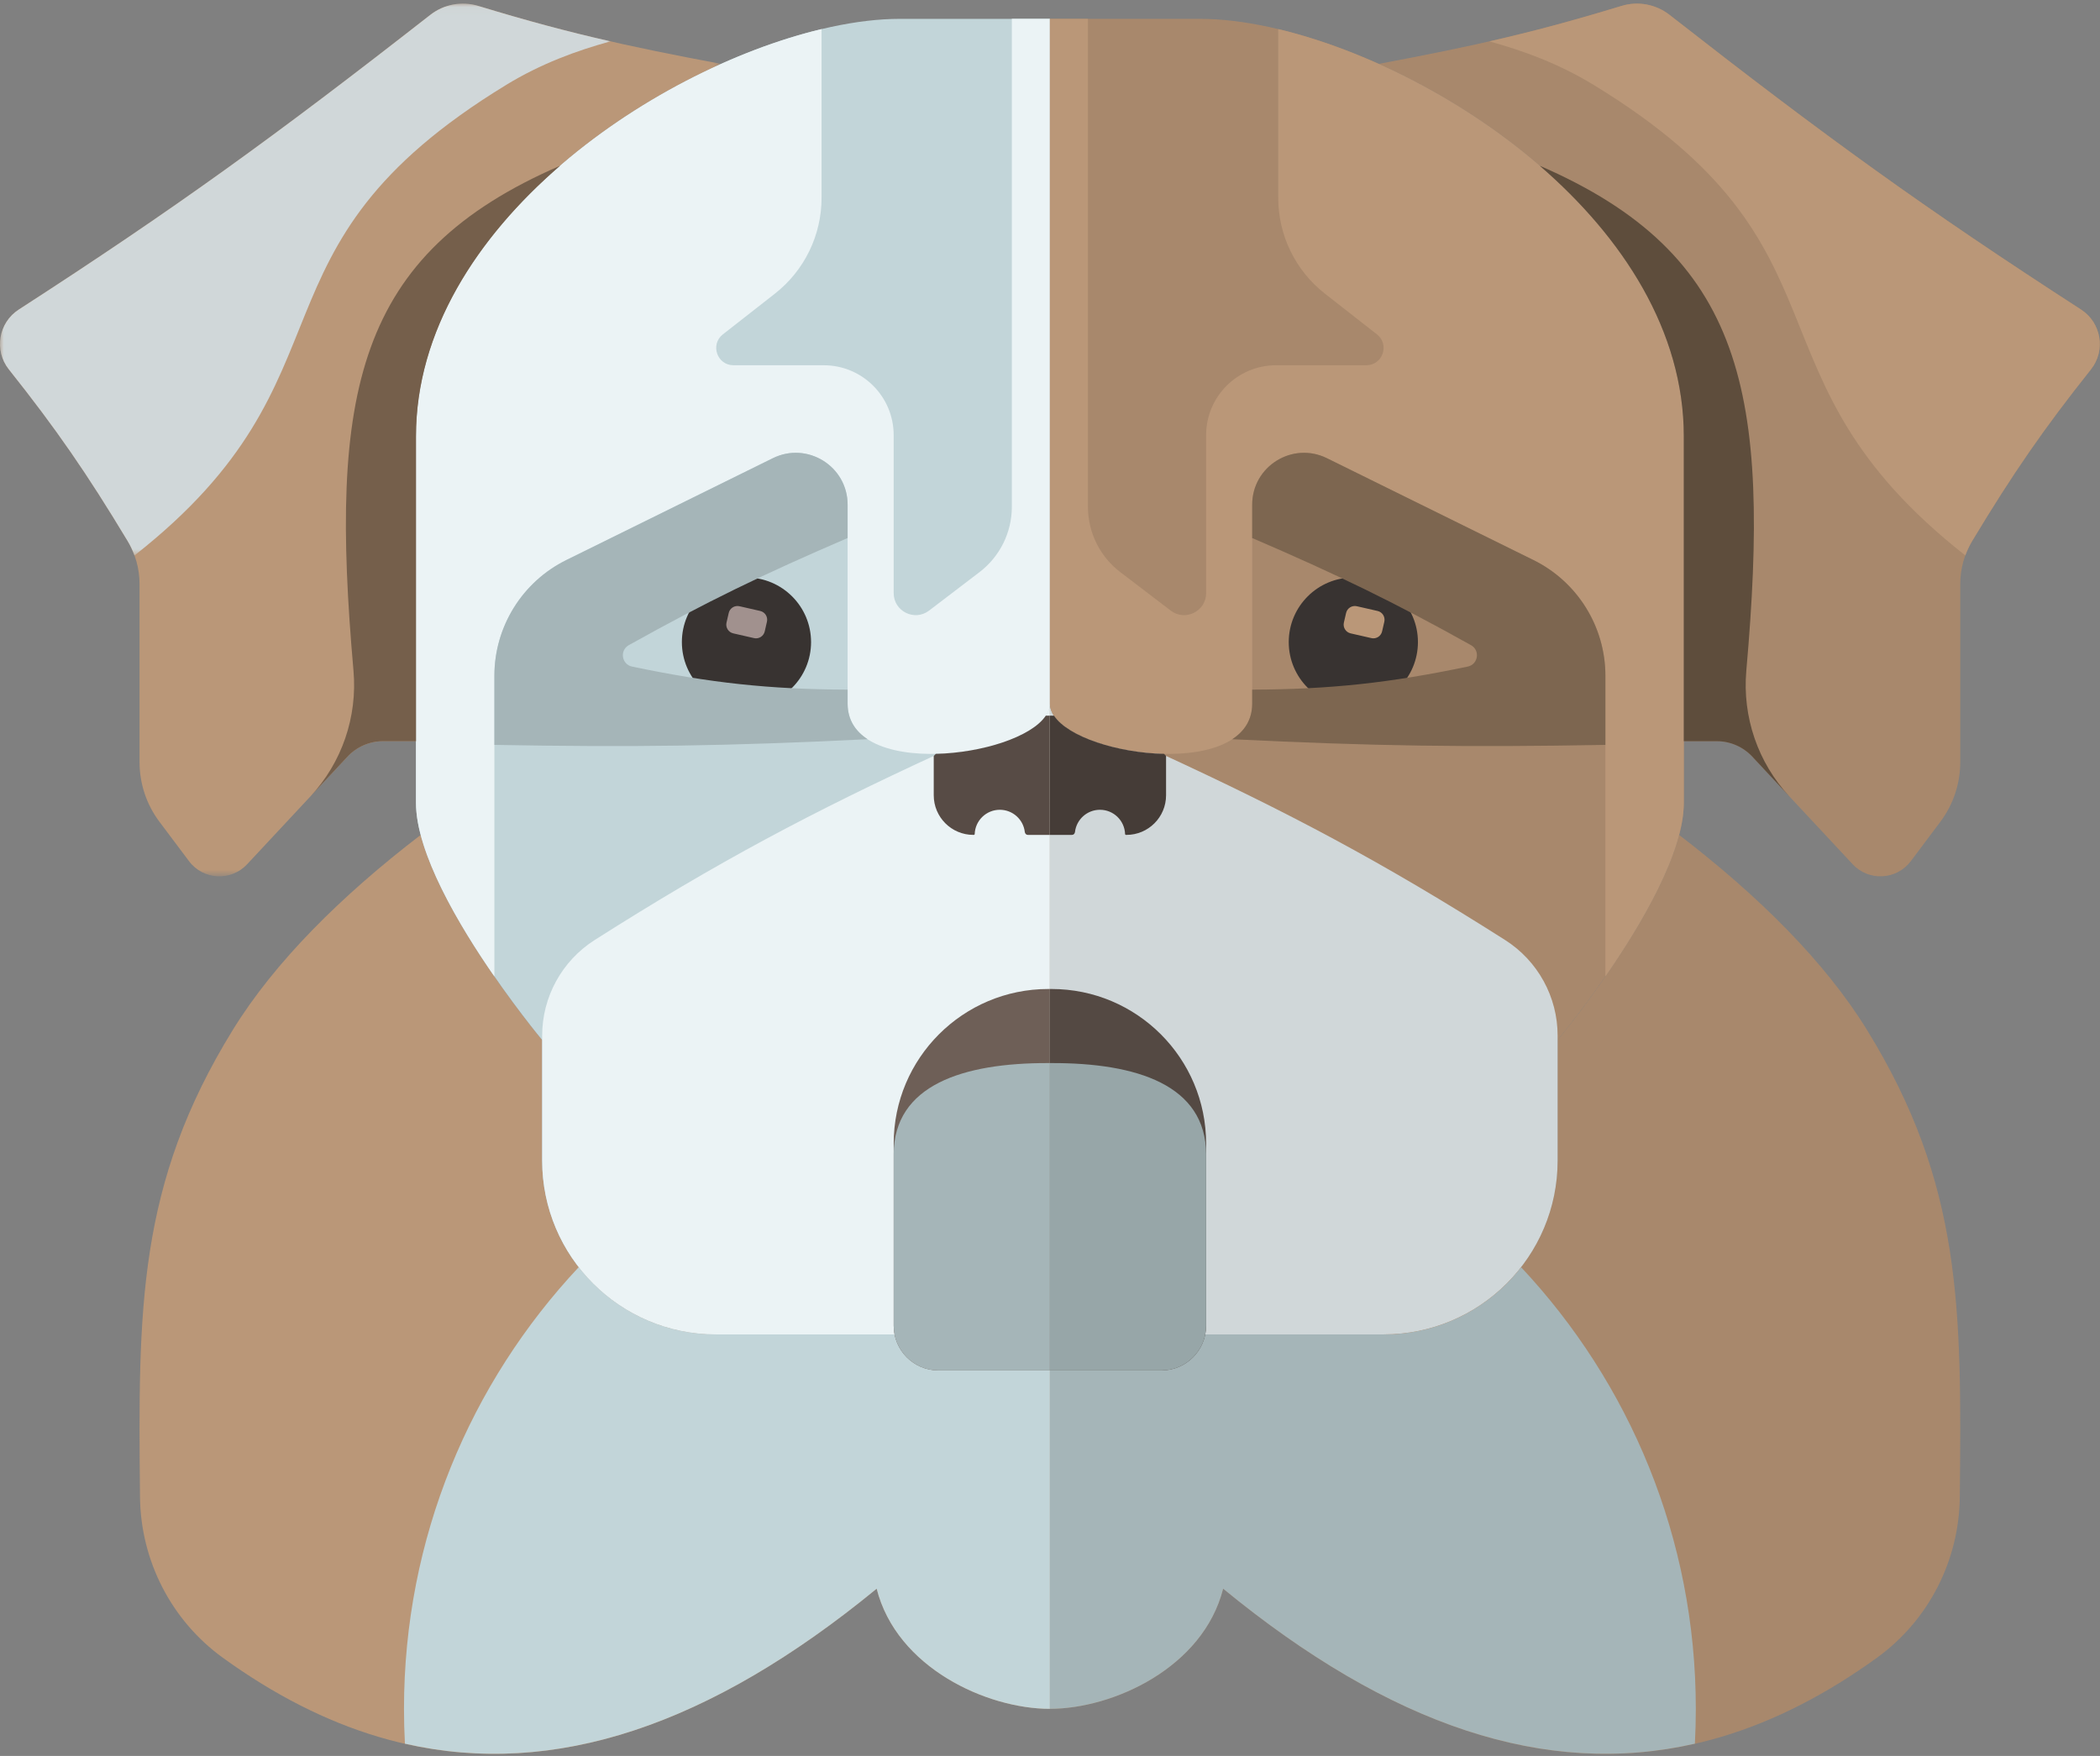 <svg width="275" height="230" viewBox="0 0 275 230" xmlns="http://www.w3.org/2000/svg" xmlns:xlink="http://www.w3.org/1999/xlink"><rect x="0" y="0" width="275" height="230" fill="#808080" stroke="none"/><defs><path id="a" d="M0 .038v114.31h94.426V.037H0z"/><path id="c" d="M0 72.317V.037h79.94v72.28z"/></defs><g fill="none" fill-rule="evenodd"><path d="M71 152.01v-15.78s-12.92-15.487-15.906-26.87c-10.423 7.99-19.11 16.622-24.617 25.56-12.47 20.243-12.39 36.518-12.144 61.148.082 8.34 4.088 16.18 10.844 21.068 26.82 19.406 54.64 16.392 85.623-9.04 2.622 10.36 14.425 15.737 22.687 15.737v-49.047h-43.71c-12.58 0-22.778-10.197-22.778-22.777" fill="#BA9778"/><path d="M203.975 152.01v-15.78s12.918-15.487 15.905-26.87c10.423 7.99 19.11 16.622 24.617 25.56 12.47 20.243 12.39 36.518 12.144 61.148-.082 8.34-4.087 16.18-10.843 21.068-26.82 19.406-54.64 16.392-85.623-9.04-2.623 10.36-14.425 15.737-22.687 15.737v-49.047h43.71c12.58 0 22.778-10.197 22.778-22.777" fill="#A8886C"/><path d="M137.487 174.786h-43.71c-7.315 0-13.82-3.45-17.986-8.81-14.192 15.13-22.888 35.476-22.888 57.857 0 1.53.042 3.05.123 4.562 19.52 4.45 39.856-2.306 61.775-20.3 2.623 10.36 14.425 15.738 22.687 15.738v-49.047z" fill="#C2D5D9"/><path d="M199.183 165.976c-4.167 5.36-10.67 8.81-17.985 8.81h-43.71v49.046c8.26 0 20.063-5.377 22.686-15.736 21.92 17.993 42.255 24.75 61.775 20.3.08-1.512.122-3.033.122-4.564 0-22.38-8.696-42.727-22.89-57.856" fill="#A5B5B8"/><path d="M137.487 2.47h-19.67c-21.836 0-63.342 23.21-63.342 54.684v47.997c0 11.28 16.524 31.08 16.524 31.08v15.78c0 12.58 10.196 22.776 22.776 22.776h43.71V2.47z" fill="#C2D5D9"/><path d="M122.888 98.734c-16.518 7.612-28.92 14.16-45.01 24.392-4.282 2.723-6.88 7.45-6.88 12.525v16.36c0 12.58 10.198 22.776 22.778 22.776h43.71V92.168c0 3.503-7.556 6.33-14.598 6.566" fill="#EBF3F5"/><g transform="translate(0 .438)"><mask id="b" fill="#fff"><use xlink:href="#a"/></mask><path d="M54.475 56.716c0-22.002 20.283-39.963 39.95-48.784-12.798-2.41-20.37-4.116-31.8-7.595-2.154-.656-4.5-.218-6.273 1.168-20.395 15.942-33.38 25.34-53.894 38.602-2.66 1.72-3.27 5.365-1.296 7.844 6.185 7.772 10.242 13.654 15.543 22.464 1.023 1.7 1.568 3.645 1.568 5.628v23.344c0 2.82.915 5.562 2.607 7.817l3.872 5.158c1.856 2.475 5.498 2.67 7.607.407l13.146-14.095c1.204-1.292 2.89-2.024 4.655-2.024h4.315V56.716z" fill="#BA9778" mask="url(#b)"/></g><path d="M132.504 2.47v63.913c0 3.357-1.567 6.522-4.236 8.558l-6.606 5.04c-1.898 1.447-4.633.093-4.633-2.294V57c0-5.058-4.1-9.157-9.156-9.157H96.057c-2.153 0-3.09-2.72-1.395-4.047l6.81-5.33c3.86-3.022 6.115-7.65 6.115-12.55V3.81C85.11 9.172 54.475 30.113 54.475 57.153v47.997c0 6.56 5.59 16 10.267 22.753V88.517c0-6.437 3.656-12.316 9.43-15.164l27.032-13.336c4.512-2.226 9.793 1.057 9.793 6.088v26.062c0 10.754 26.49 6.557 26.49 0v-89.7h-4.983z" fill="#EBF3F5"/><path d="M46.29 87.85c.532 6.05-1.52 12.05-5.662 16.49l4.878-5.23c1.204-1.29 2.89-2.024 4.655-2.024h4.315V57.154c0-13.83 8.018-26.063 18.857-35.434v-.006C46.49 33.357 43.09 51.52 46.29 87.85" fill="#755F4B"/><g transform="translate(0 .438)"><mask id="d" fill="#fff"><use xlink:href="#c"/></mask><path d="M66.278 10.686C70.845 7.9 75.502 6.196 79.94 4.98 74.31 3.7 69.08 2.303 62.625.337c-2.153-.655-4.5-.217-6.272 1.17-20.395 15.94-33.38 25.34-53.894 38.602-2.66 1.72-3.268 5.364-1.296 7.842 6.185 7.772 10.243 13.654 15.543 22.464.365.606.665 1.244.906 1.903 30.124-23.664 13.25-40.02 48.668-61.63" fill="#D0D7D9" mask="url(#d)"/></g><path d="M136.95 93.742c-1.853 2.794-8.36 4.87-14.405 5.002l-.27.275v5.15c0 2.867 2.323 5.19 5.19 5.19h.053c.067 0 .12-.053.122-.12.065-1.763 1.513-3.17 3.29-3.17 1.69 0 3.082 1.272 3.27 2.912.024.21.188.38.4.38h2.887V93.74h-.536z" fill="#574B45"/><path d="M106.21 84.103c0-4.67-3.787-8.46-8.46-8.46-4.67 0-8.457 3.79-8.457 8.46 0 4.672 3.787 8.458 8.458 8.458 4.673 0 8.46-3.785 8.46-8.457" fill="#383331"/><path d="M110.997 92.168v-1.836c-10.3-.04-17.975-.88-28.227-3.02-1.37-.286-1.65-2.123-.43-2.805 10.163-5.67 17.4-9.187 28.657-14.034v-4.367c0-5.03-5.28-8.314-9.793-6.088L74.17 73.354c-5.772 2.848-9.427 8.727-9.427 15.165v9.05c18.142.325 30.383.167 48.867-.744-1.608-1.053-2.613-2.57-2.613-4.658" fill="#A5B5B8"/><path d="M137.487 2.47h19.67c21.836 0 63.34 23.21 63.34 54.684v47.997c0 11.28-16.522 31.08-16.522 31.08v15.78c0 12.58-10.198 22.776-22.777 22.776h-43.71V2.47z" fill="#A8886C"/><path d="M152.086 98.734c16.518 7.612 28.918 14.16 45.008 24.392 4.283 2.723 6.88 7.45 6.88 12.525v16.36c0 12.58-10.197 22.776-22.776 22.776h-43.71V92.168c0 3.503 7.556 6.33 14.598 6.566" fill="#D0D7D9"/><path d="M220.498 57.154c0-22.002-20.283-39.963-39.95-48.784 12.8-2.41 20.372-4.116 31.802-7.595 2.152-.656 4.5-.218 6.272 1.168 20.395 15.942 33.38 25.342 53.893 38.603 2.66 1.72 3.27 5.364 1.297 7.843-6.185 7.77-10.243 13.652-15.544 22.462-1.022 1.7-1.567 3.645-1.567 5.628v23.344c0 2.82-.914 5.562-2.607 7.817l-3.87 5.16c-1.858 2.473-5.5 2.667-7.61.405L229.468 99.11c-1.204-1.29-2.89-2.024-4.655-2.024h-4.314V57.154z" fill="#A8886C"/><path d="M142.47 2.47v63.913c0 3.357 1.566 6.522 4.236 8.558l6.605 5.04c1.9 1.447 4.634.093 4.634-2.294V57c0-5.058 4.1-9.157 9.156-9.157h11.816c2.154 0 3.09-2.72 1.396-4.047l-6.812-5.33c-3.86-3.022-6.113-7.65-6.113-12.55V3.81c22.477 5.363 53.11 26.304 53.11 53.344v47.997c0 6.56-5.588 16-10.265 22.753V88.517c0-6.437-3.656-12.316-9.43-15.164L173.77 60.018c-4.512-2.226-9.793 1.057-9.793 6.088v26.062c0 10.754-26.49 6.557-26.49 0v-89.7h4.983z" fill="#BA9778"/><path d="M228.685 87.85c-.533 6.05 1.517 12.05 5.66 16.49l-4.877-5.23c-1.205-1.29-2.89-2.024-4.656-2.024h-4.314V57.154c0-13.83-8.017-26.063-18.856-35.434v-.006c26.842 11.643 30.242 29.805 27.043 66.135" fill="#5E4D3C"/><path d="M208.696 11.124c-4.568-2.786-9.224-4.49-13.663-5.705 5.633-1.28 10.86-2.68 17.317-4.645 2.152-.655 4.5-.218 6.272 1.168 20.395 15.942 33.378 25.34 53.893 38.603 2.66 1.72 3.27 5.364 1.297 7.843-6.185 7.77-10.243 13.652-15.544 22.462-.364.606-.665 1.244-.905 1.903-30.123-23.664-13.25-40.02-48.667-61.63" fill="#BA9778"/><path d="M138.023 93.742c1.853 2.794 8.36 4.87 14.406 5.002l.27.275v5.15c0 2.867-2.324 5.19-5.19 5.19h-.054c-.068 0-.12-.053-.123-.12-.064-1.763-1.512-3.17-3.29-3.17-1.69 0-3.08 1.272-3.27 2.912-.024.21-.187.38-.4.38h-2.886V93.74h.536z" fill="#453C37"/><path d="M168.764 84.103c0-4.67 3.787-8.46 8.458-8.46 4.672 0 8.46 3.79 8.46 8.46 0 4.672-3.788 8.458-8.46 8.458-4.67 0-8.458-3.785-8.458-8.457" fill="#383331"/><path d="M163.977 92.168v-1.836c10.3-.04 17.974-.88 28.227-3.02 1.37-.286 1.65-2.123.428-2.805-10.16-5.67-17.398-9.187-28.655-14.034v-4.367c0-5.03 5.28-8.314 9.793-6.088l27.033 13.336c5.773 2.848 9.428 8.727 9.428 15.165v9.05c-18.14.325-30.383.167-48.866-.744 1.608-1.053 2.613-2.57 2.613-4.658" fill="#7D6650"/><path d="M98.737 83.582l-2.715-.62c-.633-.145-1.03-.775-.884-1.408l.29-1.263c.143-.633.774-1.028 1.406-.884l2.716.62c.632.145 1.028.776.883 1.408l-.288 1.264c-.145.633-.775 1.03-1.408.884" fill="#A1918E"/><path d="M179.583 83.582l-2.714-.62c-.634-.145-1.03-.775-.886-1.408l.29-1.263c.144-.633.774-1.028 1.407-.884l2.716.62c.632.145 1.028.776.884 1.408l-.29 1.264c-.144.633-.774 1.03-1.407.884" fill="#BA9778"/><path d="M137.487 179.507H122.89c-3.237 0-5.86-2.624-5.86-5.86v-23.85c0-11.186 9.067-20.254 20.252-20.254h.205v49.964z" fill="#6E5F57"/><path d="M137.487 179.507h14.597c3.237 0 5.86-2.624 5.86-5.86v-23.85c0-11.186-9.067-20.254-20.253-20.254h-.203v49.964z" fill="#544943"/><path d="M117.03 151.18v22.467c0 3.236 2.623 5.86 5.86 5.86h14.597v-40.26h-.205c-11.162-.03-20.21 2.867-20.253 11.934" fill="#A5B5B8"/><path d="M157.945 151.18v22.467c0 3.236-2.624 5.86-5.86 5.86h-14.598v-40.26h.204c11.164-.03 20.213 2.867 20.255 11.934" fill="#97A6A8"/></g></svg>